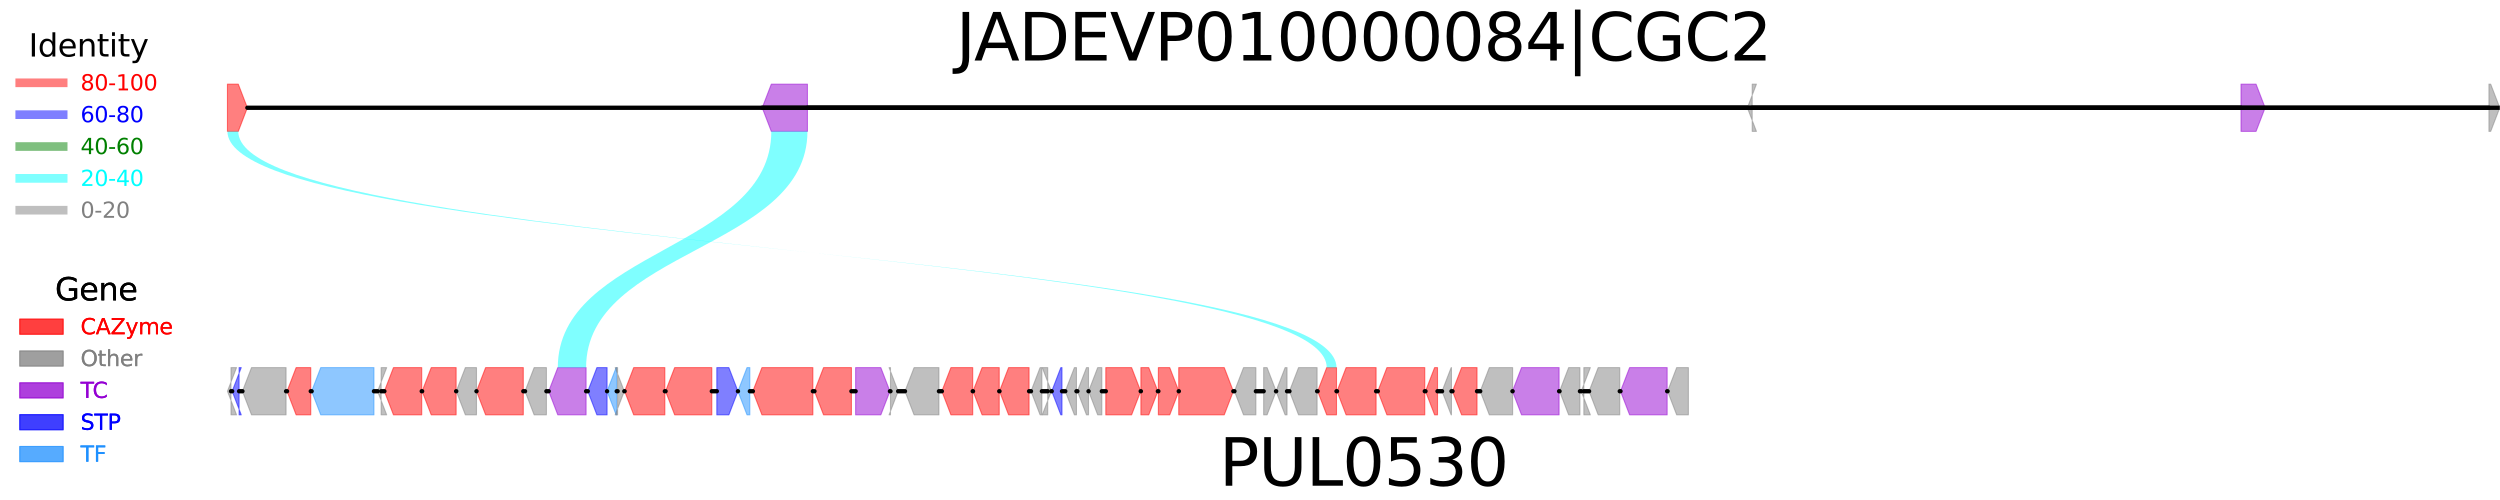 <?xml version="1.0" encoding="utf-8" standalone="no"?>
<!DOCTYPE svg PUBLIC "-//W3C//DTD SVG 1.1//EN"
  "http://www.w3.org/Graphics/SVG/1.1/DTD/svg11.dtd">
<svg xmlns:xlink="http://www.w3.org/1999/xlink" width="1152pt" height="230.4pt" viewBox="0 0 1152 230.4" xmlns="http://www.w3.org/2000/svg" version="1.1">
 <defs>
  <style type="text/css">*{stroke-linejoin: round; stroke-linecap: butt}</style>
 </defs>
 <g id="figure_1">
  <g id="patch_1">
   <path d="M 0 230.4 
L 1152 230.4 
L 1152 0 
L 0 0 
z
" style="fill: #ffffff"/>
  </g>
  <g id="axes_1">
   <g id="patch_2">
    <path d="M 104.809 60.544 
L 109.796 60.544 
L 113.985 49.659 
L 109.796 38.774 
L 104.809 38.774 
z
" clip-path="url(#pf84bc42279)" style="fill: #ff0000; opacity: 0.5; stroke: #ff0000; stroke-width: 0.5; stroke-linejoin: miter"/>
   </g>
   <g id="patch_3">
    <path d="M 1146.896 60.544 
L 1147.712 60.544 
L 1151.9 49.659 
L 1147.712 38.774 
L 1146.896 38.774 
z
" clip-path="url(#pf84bc42279)" style="fill: #808080; opacity: 0.5; stroke: #808080; stroke-width: 0.5; stroke-linejoin: miter"/>
   </g>
   <g id="patch_4">
    <path d="M 351.235 49.659 
L 355.423 60.544 
L 372.068 60.544 
L 372.068 38.774 
L 355.423 38.774 
z
" clip-path="url(#pf84bc42279)" style="fill: #9400d3; opacity: 0.5; stroke: #9400d3; stroke-width: 0.5; stroke-linejoin: miter"/>
   </g>
   <g id="patch_5">
    <path d="M 805.181 49.659 
L 809.369 60.544 
L 807.416 60.544 
L 807.416 38.774 
L 809.369 38.774 
z
" clip-path="url(#pf84bc42279)" style="fill: #808080; opacity: 0.5; stroke: #808080; stroke-width: 0.5; stroke-linejoin: miter"/>
   </g>
   <g id="patch_6">
    <path d="M 1032.651 60.544 
L 1039.588 60.544 
L 1043.776 49.659 
L 1039.588 38.774 
L 1032.651 38.774 
z
" clip-path="url(#pf84bc42279)" style="fill: #9400d3; opacity: 0.5; stroke: #9400d3; stroke-width: 0.5; stroke-linejoin: miter"/>
   </g>
   <g id="patch_7">
    <path d="M 104.809 180.28 
L 108.997 191.165 
L 106.44 191.165 
L 106.44 169.395 
L 108.997 169.395 
z
" clip-path="url(#pf84bc42279)" style="fill: #808080; opacity: 0.5; stroke: #808080; stroke-width: 0.5; stroke-linejoin: miter"/>
   </g>
   <g id="patch_8">
    <path d="M 106.979 180.28 
L 111.168 191.165 
L 110.17 191.165 
L 110.17 169.395 
L 111.168 169.395 
z
" clip-path="url(#pf84bc42279)" style="fill: #0000ff; opacity: 0.5; stroke: #0000ff; stroke-width: 0.5; stroke-linejoin: miter"/>
   </g>
   <g id="patch_9">
    <path d="M 111.71 180.28 
L 115.899 191.165 
L 131.822 191.165 
L 131.822 169.395 
L 115.899 169.395 
z
" clip-path="url(#pf84bc42279)" style="fill: #808080; opacity: 0.5; stroke: #808080; stroke-width: 0.5; stroke-linejoin: miter"/>
   </g>
   <g id="patch_10">
    <path d="M 132.264 180.28 
L 136.452 191.165 
L 143.194 191.165 
L 143.194 169.395 
L 136.452 169.395 
z
" clip-path="url(#pf84bc42279)" style="fill: #ff0000; opacity: 0.5; stroke: #ff0000; stroke-width: 0.5; stroke-linejoin: miter"/>
   </g>
   <g id="patch_11">
    <path d="M 143.61 180.28 
L 147.798 191.165 
L 172.319 191.165 
L 172.319 169.395 
L 147.798 169.395 
z
" clip-path="url(#pf84bc42279)" style="fill: #1e90ff; opacity: 0.5; stroke: #1e90ff; stroke-width: 0.5; stroke-linejoin: miter"/>
   </g>
   <g id="patch_12">
    <path d="M 173.996 180.28 
L 178.184 191.165 
L 175.627 191.165 
L 175.627 169.395 
L 178.184 169.395 
z
" clip-path="url(#pf84bc42279)" style="fill: #808080; opacity: 0.5; stroke: #808080; stroke-width: 0.5; stroke-linejoin: miter"/>
   </g>
   <g id="patch_13">
    <path d="M 177.121 180.28 
L 181.31 191.165 
L 194.329 191.165 
L 194.329 169.395 
L 181.31 169.395 
z
" clip-path="url(#pf84bc42279)" style="fill: #ff0000; opacity: 0.5; stroke: #ff0000; stroke-width: 0.5; stroke-linejoin: miter"/>
   </g>
   <g id="patch_14">
    <path d="M 194.517 180.28 
L 198.705 191.165 
L 210.184 191.165 
L 210.184 169.395 
L 198.705 169.395 
z
" clip-path="url(#pf84bc42279)" style="fill: #ff0000; opacity: 0.5; stroke: #ff0000; stroke-width: 0.5; stroke-linejoin: miter"/>
   </g>
   <g id="patch_15">
    <path d="M 210.249 180.28 
L 214.438 191.165 
L 219.561 191.165 
L 219.561 169.395 
L 214.438 169.395 
z
" clip-path="url(#pf84bc42279)" style="fill: #808080; opacity: 0.5; stroke: #808080; stroke-width: 0.5; stroke-linejoin: miter"/>
   </g>
   <g id="patch_16">
    <path d="M 219.581 180.28 
L 223.769 191.165 
L 241.135 191.165 
L 241.135 169.395 
L 223.769 169.395 
z
" clip-path="url(#pf84bc42279)" style="fill: #ff0000; opacity: 0.5; stroke: #ff0000; stroke-width: 0.5; stroke-linejoin: miter"/>
   </g>
   <g id="patch_17">
    <path d="M 241.941 180.28 
L 246.129 191.165 
L 251.779 191.165 
L 251.779 169.395 
L 246.129 169.395 
z
" clip-path="url(#pf84bc42279)" style="fill: #808080; opacity: 0.5; stroke: #808080; stroke-width: 0.5; stroke-linejoin: miter"/>
   </g>
   <g id="patch_18">
    <path d="M 252.845 180.28 
L 257.033 191.165 
L 270.072 191.165 
L 270.072 169.395 
L 257.033 169.395 
z
" clip-path="url(#pf84bc42279)" style="fill: #9400d3; opacity: 0.5; stroke: #9400d3; stroke-width: 0.5; stroke-linejoin: miter"/>
   </g>
   <g id="patch_19">
    <path d="M 270.858 180.28 
L 275.047 191.165 
L 279.741 191.165 
L 279.741 169.395 
L 275.047 169.395 
z
" clip-path="url(#pf84bc42279)" style="fill: #0000ff; opacity: 0.5; stroke: #0000ff; stroke-width: 0.5; stroke-linejoin: miter"/>
   </g>
   <g id="patch_20">
    <path d="M 279.722 180.28 
L 283.91 191.165 
L 284.179 191.165 
L 284.179 169.395 
L 283.91 169.395 
z
" clip-path="url(#pf84bc42279)" style="fill: #1e90ff; opacity: 0.5; stroke: #1e90ff; stroke-width: 0.5; stroke-linejoin: miter"/>
   </g>
   <g id="patch_21">
    <path d="M 284.589 191.165 
L 283.494 191.165 
L 287.682 180.28 
L 283.494 169.395 
L 284.589 169.395 
z
" clip-path="url(#pf84bc42279)" style="fill: #808080; opacity: 0.5; stroke: #808080; stroke-width: 0.5; stroke-linejoin: miter"/>
   </g>
   <g id="patch_22">
    <path d="M 287.825 180.28 
L 292.013 191.165 
L 306.358 191.165 
L 306.358 169.395 
L 292.013 169.395 
z
" clip-path="url(#pf84bc42279)" style="fill: #ff0000; opacity: 0.5; stroke: #ff0000; stroke-width: 0.5; stroke-linejoin: miter"/>
   </g>
   <g id="patch_23">
    <path d="M 306.696 180.28 
L 310.884 191.165 
L 327.997 191.165 
L 327.997 169.395 
L 310.884 169.395 
z
" clip-path="url(#pf84bc42279)" style="fill: #ff0000; opacity: 0.5; stroke: #ff0000; stroke-width: 0.5; stroke-linejoin: miter"/>
   </g>
   <g id="patch_24">
    <path d="M 330.31 191.165 
L 335.863 191.165 
L 340.051 180.28 
L 335.863 169.395 
L 330.31 169.395 
z
" clip-path="url(#pf84bc42279)" style="fill: #0000ff; opacity: 0.5; stroke: #0000ff; stroke-width: 0.5; stroke-linejoin: miter"/>
   </g>
   <g id="patch_25">
    <path d="M 340.032 180.28 
L 344.22 191.165 
L 345.523 191.165 
L 345.523 169.395 
L 344.22 169.395 
z
" clip-path="url(#pf84bc42279)" style="fill: #1e90ff; opacity: 0.5; stroke: #1e90ff; stroke-width: 0.5; stroke-linejoin: miter"/>
   </g>
   <g id="patch_26">
    <path d="M 346.913 180.28 
L 351.102 191.165 
L 374.57 191.165 
L 374.57 169.395 
L 351.102 169.395 
z
" clip-path="url(#pf84bc42279)" style="fill: #ff0000; opacity: 0.5; stroke: #ff0000; stroke-width: 0.5; stroke-linejoin: miter"/>
   </g>
   <g id="patch_27">
    <path d="M 375.304 180.28 
L 379.492 191.165 
L 392.336 191.165 
L 392.336 169.395 
L 379.492 169.395 
z
" clip-path="url(#pf84bc42279)" style="fill: #ff0000; opacity: 0.5; stroke: #ff0000; stroke-width: 0.5; stroke-linejoin: miter"/>
   </g>
   <g id="patch_28">
    <path d="M 394.272 191.165 
L 405.888 191.165 
L 410.076 180.28 
L 405.888 169.395 
L 394.272 169.395 
z
" clip-path="url(#pf84bc42279)" style="fill: #9400d3; opacity: 0.5; stroke: #9400d3; stroke-width: 0.5; stroke-linejoin: miter"/>
   </g>
   <g id="patch_29">
    <path d="M 410.336 191.165 
L 409.689 191.165 
L 413.877 180.28 
L 409.689 169.395 
L 410.336 169.395 
z
" clip-path="url(#pf84bc42279)" style="fill: #808080; opacity: 0.5; stroke: #808080; stroke-width: 0.5; stroke-linejoin: miter"/>
   </g>
   <g id="patch_30">
    <path d="M 417.016 180.28 
L 421.205 191.165 
L 432.664 191.165 
L 432.664 169.395 
L 421.205 169.395 
z
" clip-path="url(#pf84bc42279)" style="fill: #808080; opacity: 0.5; stroke: #808080; stroke-width: 0.5; stroke-linejoin: miter"/>
   </g>
   <g id="patch_31">
    <path d="M 434.002 180.28 
L 438.191 191.165 
L 448.227 191.165 
L 448.227 169.395 
L 438.191 169.395 
z
" clip-path="url(#pf84bc42279)" style="fill: #ff0000; opacity: 0.5; stroke: #ff0000; stroke-width: 0.5; stroke-linejoin: miter"/>
   </g>
   <g id="patch_32">
    <path d="M 448.364 180.28 
L 452.552 191.165 
L 460.444 191.165 
L 460.444 169.395 
L 452.552 169.395 
z
" clip-path="url(#pf84bc42279)" style="fill: #ff0000; opacity: 0.5; stroke: #ff0000; stroke-width: 0.5; stroke-linejoin: miter"/>
   </g>
   <g id="patch_33">
    <path d="M 460.574 180.28 
L 464.762 191.165 
L 474.194 191.165 
L 474.194 169.395 
L 464.762 169.395 
z
" clip-path="url(#pf84bc42279)" style="fill: #ff0000; opacity: 0.5; stroke: #ff0000; stroke-width: 0.5; stroke-linejoin: miter"/>
   </g>
   <g id="patch_34">
    <path d="M 475.078 180.28 
L 479.266 191.165 
L 480.101 191.165 
L 480.101 169.395 
L 479.266 169.395 
z
" clip-path="url(#pf84bc42279)" style="fill: #808080; opacity: 0.5; stroke: #808080; stroke-width: 0.5; stroke-linejoin: miter"/>
   </g>
   <g id="patch_35">
    <path d="M 482.791 191.165 
L 480.273 191.165 
L 484.461 180.28 
L 480.273 169.395 
L 482.791 169.395 
z
" clip-path="url(#pf84bc42279)" style="fill: #808080; opacity: 0.5; stroke: #808080; stroke-width: 0.5; stroke-linejoin: miter"/>
   </g>
   <g id="patch_36">
    <path d="M 484.637 180.28 
L 488.825 191.165 
L 489.367 191.165 
L 489.367 169.395 
L 488.825 169.395 
z
" clip-path="url(#pf84bc42279)" style="fill: #0000ff; opacity: 0.5; stroke: #0000ff; stroke-width: 0.5; stroke-linejoin: miter"/>
   </g>
   <g id="patch_37">
    <path d="M 490.888 180.28 
L 495.076 191.165 
L 496.028 191.165 
L 496.028 169.395 
L 495.076 169.395 
z
" clip-path="url(#pf84bc42279)" style="fill: #808080; opacity: 0.5; stroke: #808080; stroke-width: 0.5; stroke-linejoin: miter"/>
   </g>
   <g id="patch_38">
    <path d="M 496.463 180.28 
L 500.652 191.165 
L 501.584 191.165 
L 501.584 169.395 
L 500.652 169.395 
z
" clip-path="url(#pf84bc42279)" style="fill: #808080; opacity: 0.5; stroke: #808080; stroke-width: 0.5; stroke-linejoin: miter"/>
   </g>
   <g id="patch_39">
    <path d="M 501.623 180.28 
L 505.811 191.165 
L 507.718 191.165 
L 507.718 169.395 
L 505.811 169.395 
z
" clip-path="url(#pf84bc42279)" style="fill: #808080; opacity: 0.5; stroke: #808080; stroke-width: 0.5; stroke-linejoin: miter"/>
   </g>
   <g id="patch_40">
    <path d="M 509.557 191.165 
L 521.446 191.165 
L 525.634 180.28 
L 521.446 169.395 
L 509.557 169.395 
z
" clip-path="url(#pf84bc42279)" style="fill: #ff0000; opacity: 0.5; stroke: #ff0000; stroke-width: 0.5; stroke-linejoin: miter"/>
   </g>
   <g id="patch_41">
    <path d="M 525.725 191.165 
L 529.347 191.165 
L 533.536 180.28 
L 529.347 169.395 
L 525.725 169.395 
z
" clip-path="url(#pf84bc42279)" style="fill: #ff0000; opacity: 0.5; stroke: #ff0000; stroke-width: 0.5; stroke-linejoin: miter"/>
   </g>
   <g id="patch_42">
    <path d="M 533.776 191.165 
L 539.017 191.165 
L 543.205 180.28 
L 539.017 169.395 
L 533.776 169.395 
z
" clip-path="url(#pf84bc42279)" style="fill: #ff0000; opacity: 0.5; stroke: #ff0000; stroke-width: 0.5; stroke-linejoin: miter"/>
   </g>
   <g id="patch_43">
    <path d="M 543.16 191.165 
L 564.132 191.165 
L 568.321 180.28 
L 564.132 169.395 
L 543.16 169.395 
z
" clip-path="url(#pf84bc42279)" style="fill: #ff0000; opacity: 0.5; stroke: #ff0000; stroke-width: 0.5; stroke-linejoin: miter"/>
   </g>
   <g id="patch_44">
    <path d="M 568.834 180.28 
L 573.022 191.165 
L 578.711 191.165 
L 578.711 169.395 
L 573.022 169.395 
z
" clip-path="url(#pf84bc42279)" style="fill: #808080; opacity: 0.5; stroke: #808080; stroke-width: 0.5; stroke-linejoin: miter"/>
   </g>
   <g id="patch_45">
    <path d="M 582.298 191.165 
L 583.874 191.165 
L 588.062 180.28 
L 583.874 169.395 
L 582.298 169.395 
z
" clip-path="url(#pf84bc42279)" style="fill: #808080; opacity: 0.5; stroke: #808080; stroke-width: 0.5; stroke-linejoin: miter"/>
   </g>
   <g id="patch_46">
    <path d="M 587.984 180.28 
L 592.173 191.165 
L 593.066 191.165 
L 593.066 169.395 
L 592.173 169.395 
z
" clip-path="url(#pf84bc42279)" style="fill: #808080; opacity: 0.5; stroke: #808080; stroke-width: 0.5; stroke-linejoin: miter"/>
   </g>
   <g id="patch_47">
    <path d="M 594.177 180.28 
L 598.366 191.165 
L 606.92 191.165 
L 606.92 169.395 
L 598.366 169.395 
z
" clip-path="url(#pf84bc42279)" style="fill: #808080; opacity: 0.5; stroke: #808080; stroke-width: 0.5; stroke-linejoin: miter"/>
   </g>
   <g id="patch_48">
    <path d="M 607.167 180.28 
L 611.355 191.165 
L 615.855 191.165 
L 615.855 169.395 
L 611.355 169.395 
z
" clip-path="url(#pf84bc42279)" style="fill: #ff0000; opacity: 0.5; stroke: #ff0000; stroke-width: 0.5; stroke-linejoin: miter"/>
   </g>
   <g id="patch_49">
    <path d="M 616.096 180.28 
L 620.284 191.165 
L 634.102 191.165 
L 634.102 169.395 
L 620.284 169.395 
z
" clip-path="url(#pf84bc42279)" style="fill: #ff0000; opacity: 0.5; stroke: #ff0000; stroke-width: 0.5; stroke-linejoin: miter"/>
   </g>
   <g id="patch_50">
    <path d="M 634.902 180.28 
L 639.09 191.165 
L 656.534 191.165 
L 656.534 169.395 
L 639.09 169.395 
z
" clip-path="url(#pf84bc42279)" style="fill: #ff0000; opacity: 0.5; stroke: #ff0000; stroke-width: 0.5; stroke-linejoin: miter"/>
   </g>
   <g id="patch_51">
    <path d="M 656.872 180.28 
L 661.06 191.165 
L 662.402 191.165 
L 662.402 169.395 
L 661.06 169.395 
z
" clip-path="url(#pf84bc42279)" style="fill: #ff0000; opacity: 0.5; stroke: #ff0000; stroke-width: 0.5; stroke-linejoin: miter"/>
   </g>
   <g id="patch_52">
    <path d="M 664.494 180.28 
L 668.683 191.165 
L 668.835 191.165 
L 668.835 169.395 
L 668.683 169.395 
z
" clip-path="url(#pf84bc42279)" style="fill: #808080; opacity: 0.5; stroke: #808080; stroke-width: 0.5; stroke-linejoin: miter"/>
   </g>
   <g id="patch_53">
    <path d="M 669.316 180.28 
L 673.504 191.165 
L 680.616 191.165 
L 680.616 169.395 
L 673.504 169.395 
z
" clip-path="url(#pf84bc42279)" style="fill: #ff0000; opacity: 0.5; stroke: #ff0000; stroke-width: 0.5; stroke-linejoin: miter"/>
   </g>
   <g id="patch_54">
    <path d="M 682.092 180.28 
L 686.28 191.165 
L 697.018 191.165 
L 697.018 169.395 
L 686.28 169.395 
z
" clip-path="url(#pf84bc42279)" style="fill: #808080; opacity: 0.5; stroke: #808080; stroke-width: 0.5; stroke-linejoin: miter"/>
   </g>
   <g id="patch_55">
    <path d="M 696.934 180.28 
L 701.122 191.165 
L 718.43 191.165 
L 718.43 169.395 
L 701.122 169.395 
z
" clip-path="url(#pf84bc42279)" style="fill: #9400d3; opacity: 0.5; stroke: #9400d3; stroke-width: 0.5; stroke-linejoin: miter"/>
   </g>
   <g id="patch_56">
    <path d="M 718.644 180.28 
L 722.832 191.165 
L 728.034 191.165 
L 728.034 169.395 
L 722.832 169.395 
z
" clip-path="url(#pf84bc42279)" style="fill: #808080; opacity: 0.5; stroke: #808080; stroke-width: 0.5; stroke-linejoin: miter"/>
   </g>
   <g id="patch_57">
    <path d="M 728.638 180.28 
L 732.827 191.165 
L 729.841 191.165 
L 729.841 169.395 
L 732.827 169.395 
z
" clip-path="url(#pf84bc42279)" style="fill: #808080; opacity: 0.5; stroke: #808080; stroke-width: 0.5; stroke-linejoin: miter"/>
   </g>
   <g id="patch_58">
    <path d="M 732.251 180.28 
L 736.44 191.165 
L 746.378 191.165 
L 746.378 169.395 
L 736.44 169.395 
z
" clip-path="url(#pf84bc42279)" style="fill: #808080; opacity: 0.5; stroke: #808080; stroke-width: 0.5; stroke-linejoin: miter"/>
   </g>
   <g id="patch_59">
    <path d="M 746.729 180.28 
L 750.918 191.165 
L 768.226 191.165 
L 768.226 169.395 
L 750.918 169.395 
z
" clip-path="url(#pf84bc42279)" style="fill: #9400d3; opacity: 0.5; stroke: #9400d3; stroke-width: 0.5; stroke-linejoin: miter"/>
   </g>
   <g id="patch_60">
    <path d="M 768.42 180.28 
L 772.609 191.165 
L 778.005 191.165 
L 778.005 169.395 
L 772.609 169.395 
z
" clip-path="url(#pf84bc42279)" style="fill: #808080; opacity: 0.5; stroke: #808080; stroke-width: 0.5; stroke-linejoin: miter"/>
   </g>
   <g id="patch_61">
    <path d="M 104.809 60.544 
C 104.809 114.97 615.855 114.97 615.855 169.395 
L 611.355 169.395 
C 611.355 114.97 109.796 114.97 109.796 60.544 
z
" clip-path="url(#pf84bc42279)" style="fill: #00ffff; opacity: 0.5"/>
   </g>
   <g id="patch_62">
    <path d="M 372.068 60.544 
C 372.068 114.97 270.072 114.97 270.072 169.395 
L 257.033 169.395 
C 257.033 114.97 355.423 114.97 355.423 60.544 
z
" clip-path="url(#pf84bc42279)" style="fill: #00ffff; opacity: 0.5"/>
   </g>
   <g id="patch_63">
    <path d="M 113.985 49.659 
L 1146.896 49.659 
z
" clip-path="url(#pf84bc42279)" style="stroke: #000000; stroke-width: 2; stroke-linejoin: miter"/>
   </g>
   <g id="patch_64">
    <path d="M 1151.9 49.659 
L 351.235 49.659 
z
" clip-path="url(#pf84bc42279)" style="stroke: #000000; stroke-width: 2; stroke-linejoin: miter"/>
   </g>
   <g id="patch_65">
    <path d="M 372.068 49.659 
L 805.181 49.659 
z
" clip-path="url(#pf84bc42279)" style="stroke: #000000; stroke-width: 2; stroke-linejoin: miter"/>
   </g>
   <g id="patch_66">
    <path d="M 807.416 49.659 
L 1032.651 49.659 
z
" clip-path="url(#pf84bc42279)" style="stroke: #000000; stroke-width: 2; stroke-linejoin: miter"/>
   </g>
   <g id="patch_67">
    <path d="M 106.44 180.28 
L 106.979 180.28 
z
" clip-path="url(#pf84bc42279)" style="stroke: #000000; stroke-width: 2; stroke-linejoin: miter"/>
   </g>
   <g id="patch_68">
    <path d="M 110.17 180.28 
L 111.71 180.28 
z
" clip-path="url(#pf84bc42279)" style="stroke: #000000; stroke-width: 2; stroke-linejoin: miter"/>
   </g>
   <g id="patch_69">
    <path d="M 131.822 180.28 
L 132.264 180.28 
z
" clip-path="url(#pf84bc42279)" style="stroke: #000000; stroke-width: 2; stroke-linejoin: miter"/>
   </g>
   <g id="patch_70">
    <path d="M 143.194 180.28 
L 143.61 180.28 
z
" clip-path="url(#pf84bc42279)" style="stroke: #000000; stroke-width: 2; stroke-linejoin: miter"/>
   </g>
   <g id="patch_71">
    <path d="M 172.319 180.28 
L 173.996 180.28 
z
" clip-path="url(#pf84bc42279)" style="stroke: #000000; stroke-width: 2; stroke-linejoin: miter"/>
   </g>
   <g id="patch_72">
    <path d="M 175.627 180.28 
L 177.121 180.28 
z
" clip-path="url(#pf84bc42279)" style="stroke: #000000; stroke-width: 2; stroke-linejoin: miter"/>
   </g>
   <g id="patch_73">
    <path d="M 194.329 180.28 
L 194.517 180.28 
z
" clip-path="url(#pf84bc42279)" style="stroke: #000000; stroke-width: 2; stroke-linejoin: miter"/>
   </g>
   <g id="patch_74">
    <path d="M 210.184 180.28 
L 210.249 180.28 
z
" clip-path="url(#pf84bc42279)" style="stroke: #000000; stroke-width: 2; stroke-linejoin: miter"/>
   </g>
   <g id="patch_75">
    <path d="M 219.561 180.28 
L 219.581 180.28 
z
" clip-path="url(#pf84bc42279)" style="stroke: #000000; stroke-width: 2; stroke-linejoin: miter"/>
   </g>
   <g id="patch_76">
    <path d="M 241.135 180.28 
L 241.941 180.28 
z
" clip-path="url(#pf84bc42279)" style="stroke: #000000; stroke-width: 2; stroke-linejoin: miter"/>
   </g>
   <g id="patch_77">
    <path d="M 251.779 180.28 
L 252.845 180.28 
z
" clip-path="url(#pf84bc42279)" style="stroke: #000000; stroke-width: 2; stroke-linejoin: miter"/>
   </g>
   <g id="patch_78">
    <path d="M 270.072 180.28 
L 270.858 180.28 
z
" clip-path="url(#pf84bc42279)" style="stroke: #000000; stroke-width: 2; stroke-linejoin: miter"/>
   </g>
   <g id="patch_79">
    <path d="M 279.741 180.28 
L 279.722 180.28 
z
" clip-path="url(#pf84bc42279)" style="stroke: #000000; stroke-width: 2; stroke-linejoin: miter"/>
   </g>
   <g id="patch_80">
    <path d="M 284.179 180.28 
L 284.589 180.28 
z
" clip-path="url(#pf84bc42279)" style="stroke: #000000; stroke-width: 2; stroke-linejoin: miter"/>
   </g>
   <g id="patch_81">
    <path d="M 287.682 180.28 
L 287.825 180.28 
z
" clip-path="url(#pf84bc42279)" style="stroke: #000000; stroke-width: 2; stroke-linejoin: miter"/>
   </g>
   <g id="patch_82">
    <path d="M 306.358 180.28 
L 306.696 180.28 
z
" clip-path="url(#pf84bc42279)" style="stroke: #000000; stroke-width: 2; stroke-linejoin: miter"/>
   </g>
   <g id="patch_83">
    <path d="M 327.997 180.28 
L 330.31 180.28 
z
" clip-path="url(#pf84bc42279)" style="stroke: #000000; stroke-width: 2; stroke-linejoin: miter"/>
   </g>
   <g id="patch_84">
    <path d="M 340.051 180.28 
L 340.032 180.28 
z
" clip-path="url(#pf84bc42279)" style="stroke: #000000; stroke-width: 2; stroke-linejoin: miter"/>
   </g>
   <g id="patch_85">
    <path d="M 345.523 180.28 
L 346.913 180.28 
z
" clip-path="url(#pf84bc42279)" style="stroke: #000000; stroke-width: 2; stroke-linejoin: miter"/>
   </g>
   <g id="patch_86">
    <path d="M 374.57 180.28 
L 375.304 180.28 
z
" clip-path="url(#pf84bc42279)" style="stroke: #000000; stroke-width: 2; stroke-linejoin: miter"/>
   </g>
   <g id="patch_87">
    <path d="M 392.336 180.28 
L 394.272 180.28 
z
" clip-path="url(#pf84bc42279)" style="stroke: #000000; stroke-width: 2; stroke-linejoin: miter"/>
   </g>
   <g id="patch_88">
    <path d="M 410.076 180.28 
L 410.336 180.28 
z
" clip-path="url(#pf84bc42279)" style="stroke: #000000; stroke-width: 2; stroke-linejoin: miter"/>
   </g>
   <g id="patch_89">
    <path d="M 413.877 180.28 
L 417.016 180.28 
z
" clip-path="url(#pf84bc42279)" style="stroke: #000000; stroke-width: 2; stroke-linejoin: miter"/>
   </g>
   <g id="patch_90">
    <path d="M 432.664 180.28 
L 434.002 180.28 
z
" clip-path="url(#pf84bc42279)" style="stroke: #000000; stroke-width: 2; stroke-linejoin: miter"/>
   </g>
   <g id="patch_91">
    <path d="M 448.227 180.28 
L 448.364 180.28 
z
" clip-path="url(#pf84bc42279)" style="stroke: #000000; stroke-width: 2; stroke-linejoin: miter"/>
   </g>
   <g id="patch_92">
    <path d="M 460.444 180.28 
L 460.574 180.28 
z
" clip-path="url(#pf84bc42279)" style="stroke: #000000; stroke-width: 2; stroke-linejoin: miter"/>
   </g>
   <g id="patch_93">
    <path d="M 474.194 180.28 
L 475.078 180.28 
z
" clip-path="url(#pf84bc42279)" style="stroke: #000000; stroke-width: 2; stroke-linejoin: miter"/>
   </g>
   <g id="patch_94">
    <path d="M 480.101 180.28 
L 482.791 180.28 
z
" clip-path="url(#pf84bc42279)" style="stroke: #000000; stroke-width: 2; stroke-linejoin: miter"/>
   </g>
   <g id="patch_95">
    <path d="M 484.461 180.28 
L 484.637 180.28 
z
" clip-path="url(#pf84bc42279)" style="stroke: #000000; stroke-width: 2; stroke-linejoin: miter"/>
   </g>
   <g id="patch_96">
    <path d="M 489.367 180.28 
L 490.888 180.28 
z
" clip-path="url(#pf84bc42279)" style="stroke: #000000; stroke-width: 2; stroke-linejoin: miter"/>
   </g>
   <g id="patch_97">
    <path d="M 496.028 180.28 
L 496.463 180.28 
z
" clip-path="url(#pf84bc42279)" style="stroke: #000000; stroke-width: 2; stroke-linejoin: miter"/>
   </g>
   <g id="patch_98">
    <path d="M 501.584 180.28 
L 501.623 180.28 
z
" clip-path="url(#pf84bc42279)" style="stroke: #000000; stroke-width: 2; stroke-linejoin: miter"/>
   </g>
   <g id="patch_99">
    <path d="M 507.718 180.28 
L 509.557 180.28 
z
" clip-path="url(#pf84bc42279)" style="stroke: #000000; stroke-width: 2; stroke-linejoin: miter"/>
   </g>
   <g id="patch_100">
    <path d="M 525.634 180.28 
L 525.725 180.28 
z
" clip-path="url(#pf84bc42279)" style="stroke: #000000; stroke-width: 2; stroke-linejoin: miter"/>
   </g>
   <g id="patch_101">
    <path d="M 533.536 180.28 
L 533.776 180.28 
z
" clip-path="url(#pf84bc42279)" style="stroke: #000000; stroke-width: 2; stroke-linejoin: miter"/>
   </g>
   <g id="patch_102">
    <path d="M 543.205 180.28 
L 543.16 180.28 
z
" clip-path="url(#pf84bc42279)" style="stroke: #000000; stroke-width: 2; stroke-linejoin: miter"/>
   </g>
   <g id="patch_103">
    <path d="M 568.321 180.28 
L 568.834 180.28 
z
" clip-path="url(#pf84bc42279)" style="stroke: #000000; stroke-width: 2; stroke-linejoin: miter"/>
   </g>
   <g id="patch_104">
    <path d="M 578.711 180.28 
L 582.298 180.28 
z
" clip-path="url(#pf84bc42279)" style="stroke: #000000; stroke-width: 2; stroke-linejoin: miter"/>
   </g>
   <g id="patch_105">
    <path d="M 588.062 180.28 
L 587.984 180.28 
z
" clip-path="url(#pf84bc42279)" style="stroke: #000000; stroke-width: 2; stroke-linejoin: miter"/>
   </g>
   <g id="patch_106">
    <path d="M 593.066 180.28 
L 594.177 180.28 
z
" clip-path="url(#pf84bc42279)" style="stroke: #000000; stroke-width: 2; stroke-linejoin: miter"/>
   </g>
   <g id="patch_107">
    <path d="M 606.92 180.28 
L 607.167 180.28 
z
" clip-path="url(#pf84bc42279)" style="stroke: #000000; stroke-width: 2; stroke-linejoin: miter"/>
   </g>
   <g id="patch_108">
    <path d="M 615.855 180.28 
L 616.096 180.28 
z
" clip-path="url(#pf84bc42279)" style="stroke: #000000; stroke-width: 2; stroke-linejoin: miter"/>
   </g>
   <g id="patch_109">
    <path d="M 634.102 180.28 
L 634.902 180.28 
z
" clip-path="url(#pf84bc42279)" style="stroke: #000000; stroke-width: 2; stroke-linejoin: miter"/>
   </g>
   <g id="patch_110">
    <path d="M 656.534 180.28 
L 656.872 180.28 
z
" clip-path="url(#pf84bc42279)" style="stroke: #000000; stroke-width: 2; stroke-linejoin: miter"/>
   </g>
   <g id="patch_111">
    <path d="M 662.402 180.28 
L 664.494 180.28 
z
" clip-path="url(#pf84bc42279)" style="stroke: #000000; stroke-width: 2; stroke-linejoin: miter"/>
   </g>
   <g id="patch_112">
    <path d="M 668.835 180.28 
L 669.316 180.28 
z
" clip-path="url(#pf84bc42279)" style="stroke: #000000; stroke-width: 2; stroke-linejoin: miter"/>
   </g>
   <g id="patch_113">
    <path d="M 680.616 180.28 
L 682.092 180.28 
z
" clip-path="url(#pf84bc42279)" style="stroke: #000000; stroke-width: 2; stroke-linejoin: miter"/>
   </g>
   <g id="patch_114">
    <path d="M 697.018 180.28 
L 696.934 180.28 
z
" clip-path="url(#pf84bc42279)" style="stroke: #000000; stroke-width: 2; stroke-linejoin: miter"/>
   </g>
   <g id="patch_115">
    <path d="M 718.43 180.28 
L 718.644 180.28 
z
" clip-path="url(#pf84bc42279)" style="stroke: #000000; stroke-width: 2; stroke-linejoin: miter"/>
   </g>
   <g id="patch_116">
    <path d="M 728.034 180.28 
L 728.638 180.28 
z
" clip-path="url(#pf84bc42279)" style="stroke: #000000; stroke-width: 2; stroke-linejoin: miter"/>
   </g>
   <g id="patch_117">
    <path d="M 729.841 180.28 
L 732.251 180.28 
z
" clip-path="url(#pf84bc42279)" style="stroke: #000000; stroke-width: 2; stroke-linejoin: miter"/>
   </g>
   <g id="patch_118">
    <path d="M 746.378 180.28 
L 746.729 180.28 
z
" clip-path="url(#pf84bc42279)" style="stroke: #000000; stroke-width: 2; stroke-linejoin: miter"/>
   </g>
   <g id="patch_119">
    <path d="M 768.226 180.28 
L 768.42 180.28 
z
" clip-path="url(#pf84bc42279)" style="stroke: #000000; stroke-width: 2; stroke-linejoin: miter"/>
   </g>
   <g id="text_1">
    <!-- JADEVP010000084|CGC2 -->
    <g transform="translate(440.536 27.889) scale(0.3 -0.3)">
     <defs>
      <path id="DejaVuSans-4a" d="M 628 4666 
L 1259 4666 
L 1259 325 
Q 1259 -519 939 -900 
Q 619 -1281 -91 -1281 
L -331 -1281 
L -331 -750 
L -134 -750 
Q 284 -750 456 -515 
Q 628 -281 628 325 
L 628 4666 
z
" transform="scale(0.016)"/>
      <path id="DejaVuSans-41" d="M 2188 4044 
L 1331 1722 
L 3047 1722 
L 2188 4044 
z
M 1831 4666 
L 2547 4666 
L 4325 0 
L 3669 0 
L 3244 1197 
L 1141 1197 
L 716 0 
L 50 0 
L 1831 4666 
z
" transform="scale(0.016)"/>
      <path id="DejaVuSans-44" d="M 1259 4147 
L 1259 519 
L 2022 519 
Q 2988 519 3436 956 
Q 3884 1394 3884 2338 
Q 3884 3275 3436 3711 
Q 2988 4147 2022 4147 
L 1259 4147 
z
M 628 4666 
L 1925 4666 
Q 3281 4666 3915 4102 
Q 4550 3538 4550 2338 
Q 4550 1131 3912 565 
Q 3275 0 1925 0 
L 628 0 
L 628 4666 
z
" transform="scale(0.016)"/>
      <path id="DejaVuSans-45" d="M 628 4666 
L 3578 4666 
L 3578 4134 
L 1259 4134 
L 1259 2753 
L 3481 2753 
L 3481 2222 
L 1259 2222 
L 1259 531 
L 3634 531 
L 3634 0 
L 628 0 
L 628 4666 
z
" transform="scale(0.016)"/>
      <path id="DejaVuSans-56" d="M 1831 0 
L 50 4666 
L 709 4666 
L 2188 738 
L 3669 4666 
L 4325 4666 
L 2547 0 
L 1831 0 
z
" transform="scale(0.016)"/>
      <path id="DejaVuSans-50" d="M 1259 4147 
L 1259 2394 
L 2053 2394 
Q 2494 2394 2734 2622 
Q 2975 2850 2975 3272 
Q 2975 3691 2734 3919 
Q 2494 4147 2053 4147 
L 1259 4147 
z
M 628 4666 
L 2053 4666 
Q 2838 4666 3239 4311 
Q 3641 3956 3641 3272 
Q 3641 2581 3239 2228 
Q 2838 1875 2053 1875 
L 1259 1875 
L 1259 0 
L 628 0 
L 628 4666 
z
" transform="scale(0.016)"/>
      <path id="DejaVuSans-30" d="M 2034 4250 
Q 1547 4250 1301 3770 
Q 1056 3291 1056 2328 
Q 1056 1369 1301 889 
Q 1547 409 2034 409 
Q 2525 409 2770 889 
Q 3016 1369 3016 2328 
Q 3016 3291 2770 3770 
Q 2525 4250 2034 4250 
z
M 2034 4750 
Q 2819 4750 3233 4129 
Q 3647 3509 3647 2328 
Q 3647 1150 3233 529 
Q 2819 -91 2034 -91 
Q 1250 -91 836 529 
Q 422 1150 422 2328 
Q 422 3509 836 4129 
Q 1250 4750 2034 4750 
z
" transform="scale(0.016)"/>
      <path id="DejaVuSans-31" d="M 794 531 
L 1825 531 
L 1825 4091 
L 703 3866 
L 703 4441 
L 1819 4666 
L 2450 4666 
L 2450 531 
L 3481 531 
L 3481 0 
L 794 0 
L 794 531 
z
" transform="scale(0.016)"/>
      <path id="DejaVuSans-38" d="M 2034 2216 
Q 1584 2216 1326 1975 
Q 1069 1734 1069 1313 
Q 1069 891 1326 650 
Q 1584 409 2034 409 
Q 2484 409 2743 651 
Q 3003 894 3003 1313 
Q 3003 1734 2745 1975 
Q 2488 2216 2034 2216 
z
M 1403 2484 
Q 997 2584 770 2862 
Q 544 3141 544 3541 
Q 544 4100 942 4425 
Q 1341 4750 2034 4750 
Q 2731 4750 3128 4425 
Q 3525 4100 3525 3541 
Q 3525 3141 3298 2862 
Q 3072 2584 2669 2484 
Q 3125 2378 3379 2068 
Q 3634 1759 3634 1313 
Q 3634 634 3220 271 
Q 2806 -91 2034 -91 
Q 1263 -91 848 271 
Q 434 634 434 1313 
Q 434 1759 690 2068 
Q 947 2378 1403 2484 
z
M 1172 3481 
Q 1172 3119 1398 2916 
Q 1625 2713 2034 2713 
Q 2441 2713 2670 2916 
Q 2900 3119 2900 3481 
Q 2900 3844 2670 4047 
Q 2441 4250 2034 4250 
Q 1625 4250 1398 4047 
Q 1172 3844 1172 3481 
z
" transform="scale(0.016)"/>
      <path id="DejaVuSans-34" d="M 2419 4116 
L 825 1625 
L 2419 1625 
L 2419 4116 
z
M 2253 4666 
L 3047 4666 
L 3047 1625 
L 3713 1625 
L 3713 1100 
L 3047 1100 
L 3047 0 
L 2419 0 
L 2419 1100 
L 313 1100 
L 313 1709 
L 2253 4666 
z
" transform="scale(0.016)"/>
      <path id="DejaVuSans-7c" d="M 1344 4891 
L 1344 -1509 
L 813 -1509 
L 813 4891 
L 1344 4891 
z
" transform="scale(0.016)"/>
      <path id="DejaVuSans-43" d="M 4122 4306 
L 4122 3641 
Q 3803 3938 3442 4084 
Q 3081 4231 2675 4231 
Q 1875 4231 1450 3742 
Q 1025 3253 1025 2328 
Q 1025 1406 1450 917 
Q 1875 428 2675 428 
Q 3081 428 3442 575 
Q 3803 722 4122 1019 
L 4122 359 
Q 3791 134 3420 21 
Q 3050 -91 2638 -91 
Q 1578 -91 968 557 
Q 359 1206 359 2328 
Q 359 3453 968 4101 
Q 1578 4750 2638 4750 
Q 3056 4750 3426 4639 
Q 3797 4528 4122 4306 
z
" transform="scale(0.016)"/>
      <path id="DejaVuSans-47" d="M 3809 666 
L 3809 1919 
L 2778 1919 
L 2778 2438 
L 4434 2438 
L 4434 434 
Q 4069 175 3628 42 
Q 3188 -91 2688 -91 
Q 1594 -91 976 548 
Q 359 1188 359 2328 
Q 359 3472 976 4111 
Q 1594 4750 2688 4750 
Q 3144 4750 3555 4637 
Q 3966 4525 4313 4306 
L 4313 3634 
Q 3963 3931 3569 4081 
Q 3175 4231 2741 4231 
Q 1884 4231 1454 3753 
Q 1025 3275 1025 2328 
Q 1025 1384 1454 906 
Q 1884 428 2741 428 
Q 3075 428 3337 486 
Q 3600 544 3809 666 
z
" transform="scale(0.016)"/>
      <path id="DejaVuSans-32" d="M 1228 531 
L 3431 531 
L 3431 0 
L 469 0 
L 469 531 
Q 828 903 1448 1529 
Q 2069 2156 2228 2338 
Q 2531 2678 2651 2914 
Q 2772 3150 2772 3378 
Q 2772 3750 2511 3984 
Q 2250 4219 1831 4219 
Q 1534 4219 1204 4116 
Q 875 4013 500 3803 
L 500 4441 
Q 881 4594 1212 4672 
Q 1544 4750 1819 4750 
Q 2544 4750 2975 4387 
Q 3406 4025 3406 3419 
Q 3406 3131 3298 2873 
Q 3191 2616 2906 2266 
Q 2828 2175 2409 1742 
Q 1991 1309 1228 531 
z
" transform="scale(0.016)"/>
     </defs>
     <use xlink:href="#DejaVuSans-4a"/>
     <use xlink:href="#DejaVuSans-41" x="27.742"/>
     <use xlink:href="#DejaVuSans-44" x="96.15"/>
     <use xlink:href="#DejaVuSans-45" x="173.152"/>
     <use xlink:href="#DejaVuSans-56" x="236.336"/>
     <use xlink:href="#DejaVuSans-50" x="304.744"/>
     <use xlink:href="#DejaVuSans-30" x="365.047"/>
     <use xlink:href="#DejaVuSans-31" x="428.67"/>
     <use xlink:href="#DejaVuSans-30" x="492.293"/>
     <use xlink:href="#DejaVuSans-30" x="555.916"/>
     <use xlink:href="#DejaVuSans-30" x="619.539"/>
     <use xlink:href="#DejaVuSans-30" x="683.162"/>
     <use xlink:href="#DejaVuSans-30" x="746.785"/>
     <use xlink:href="#DejaVuSans-38" x="810.408"/>
     <use xlink:href="#DejaVuSans-34" x="874.031"/>
     <use xlink:href="#DejaVuSans-7c" x="937.654"/>
     <use xlink:href="#DejaVuSans-43" x="971.346"/>
     <use xlink:href="#DejaVuSans-47" x="1041.17"/>
     <use xlink:href="#DejaVuSans-43" x="1118.66"/>
     <use xlink:href="#DejaVuSans-32" x="1188.484"/>
    </g>
   </g>
   <g id="text_2">
    <!-- PUL0530 -->
    <g transform="translate(561.799 223.82) scale(0.3 -0.3)">
     <defs>
      <path id="DejaVuSans-55" d="M 556 4666 
L 1191 4666 
L 1191 1831 
Q 1191 1081 1462 751 
Q 1734 422 2344 422 
Q 2950 422 3222 751 
Q 3494 1081 3494 1831 
L 3494 4666 
L 4128 4666 
L 4128 1753 
Q 4128 841 3676 375 
Q 3225 -91 2344 -91 
Q 1459 -91 1007 375 
Q 556 841 556 1753 
L 556 4666 
z
" transform="scale(0.016)"/>
      <path id="DejaVuSans-4c" d="M 628 4666 
L 1259 4666 
L 1259 531 
L 3531 531 
L 3531 0 
L 628 0 
L 628 4666 
z
" transform="scale(0.016)"/>
      <path id="DejaVuSans-35" d="M 691 4666 
L 3169 4666 
L 3169 4134 
L 1269 4134 
L 1269 2991 
Q 1406 3038 1543 3061 
Q 1681 3084 1819 3084 
Q 2600 3084 3056 2656 
Q 3513 2228 3513 1497 
Q 3513 744 3044 326 
Q 2575 -91 1722 -91 
Q 1428 -91 1123 -41 
Q 819 9 494 109 
L 494 744 
Q 775 591 1075 516 
Q 1375 441 1709 441 
Q 2250 441 2565 725 
Q 2881 1009 2881 1497 
Q 2881 1984 2565 2268 
Q 2250 2553 1709 2553 
Q 1456 2553 1204 2497 
Q 953 2441 691 2322 
L 691 4666 
z
" transform="scale(0.016)"/>
      <path id="DejaVuSans-33" d="M 2597 2516 
Q 3050 2419 3304 2112 
Q 3559 1806 3559 1356 
Q 3559 666 3084 287 
Q 2609 -91 1734 -91 
Q 1441 -91 1130 -33 
Q 819 25 488 141 
L 488 750 
Q 750 597 1062 519 
Q 1375 441 1716 441 
Q 2309 441 2620 675 
Q 2931 909 2931 1356 
Q 2931 1769 2642 2001 
Q 2353 2234 1838 2234 
L 1294 2234 
L 1294 2753 
L 1863 2753 
Q 2328 2753 2575 2939 
Q 2822 3125 2822 3475 
Q 2822 3834 2567 4026 
Q 2313 4219 1838 4219 
Q 1578 4219 1281 4162 
Q 984 4106 628 3988 
L 628 4550 
Q 988 4650 1302 4700 
Q 1616 4750 1894 4750 
Q 2613 4750 3031 4423 
Q 3450 4097 3450 3541 
Q 3450 3153 3228 2886 
Q 3006 2619 2597 2516 
z
" transform="scale(0.016)"/>
     </defs>
     <use xlink:href="#DejaVuSans-50"/>
     <use xlink:href="#DejaVuSans-55" x="60.303"/>
     <use xlink:href="#DejaVuSans-4c" x="133.496"/>
     <use xlink:href="#DejaVuSans-30" x="189.209"/>
     <use xlink:href="#DejaVuSans-35" x="252.832"/>
     <use xlink:href="#DejaVuSans-33" x="316.455"/>
     <use xlink:href="#DejaVuSans-30" x="380.078"/>
    </g>
   </g>
   <g id="legend_1">
    <g id="text_3">
     <!-- Identity -->
     <g transform="translate(13.215 26.061) scale(0.144 -0.144)">
      <defs>
       <path id="DejaVuSans-49" d="M 628 4666 
L 1259 4666 
L 1259 0 
L 628 0 
L 628 4666 
z
" transform="scale(0.016)"/>
       <path id="DejaVuSans-64" d="M 2906 2969 
L 2906 4863 
L 3481 4863 
L 3481 0 
L 2906 0 
L 2906 525 
Q 2725 213 2448 61 
Q 2172 -91 1784 -91 
Q 1150 -91 751 415 
Q 353 922 353 1747 
Q 353 2572 751 3078 
Q 1150 3584 1784 3584 
Q 2172 3584 2448 3432 
Q 2725 3281 2906 2969 
z
M 947 1747 
Q 947 1113 1208 752 
Q 1469 391 1925 391 
Q 2381 391 2643 752 
Q 2906 1113 2906 1747 
Q 2906 2381 2643 2742 
Q 2381 3103 1925 3103 
Q 1469 3103 1208 2742 
Q 947 2381 947 1747 
z
" transform="scale(0.016)"/>
       <path id="DejaVuSans-65" d="M 3597 1894 
L 3597 1613 
L 953 1613 
Q 991 1019 1311 708 
Q 1631 397 2203 397 
Q 2534 397 2845 478 
Q 3156 559 3463 722 
L 3463 178 
Q 3153 47 2828 -22 
Q 2503 -91 2169 -91 
Q 1331 -91 842 396 
Q 353 884 353 1716 
Q 353 2575 817 3079 
Q 1281 3584 2069 3584 
Q 2775 3584 3186 3129 
Q 3597 2675 3597 1894 
z
M 3022 2063 
Q 3016 2534 2758 2815 
Q 2500 3097 2075 3097 
Q 1594 3097 1305 2825 
Q 1016 2553 972 2059 
L 3022 2063 
z
" transform="scale(0.016)"/>
       <path id="DejaVuSans-6e" d="M 3513 2113 
L 3513 0 
L 2938 0 
L 2938 2094 
Q 2938 2591 2744 2837 
Q 2550 3084 2163 3084 
Q 1697 3084 1428 2787 
Q 1159 2491 1159 1978 
L 1159 0 
L 581 0 
L 581 3500 
L 1159 3500 
L 1159 2956 
Q 1366 3272 1645 3428 
Q 1925 3584 2291 3584 
Q 2894 3584 3203 3211 
Q 3513 2838 3513 2113 
z
" transform="scale(0.016)"/>
       <path id="DejaVuSans-74" d="M 1172 4494 
L 1172 3500 
L 2356 3500 
L 2356 3053 
L 1172 3053 
L 1172 1153 
Q 1172 725 1289 603 
Q 1406 481 1766 481 
L 2356 481 
L 2356 0 
L 1766 0 
Q 1100 0 847 248 
Q 594 497 594 1153 
L 594 3053 
L 172 3053 
L 172 3500 
L 594 3500 
L 594 4494 
L 1172 4494 
z
" transform="scale(0.016)"/>
       <path id="DejaVuSans-69" d="M 603 3500 
L 1178 3500 
L 1178 0 
L 603 0 
L 603 3500 
z
M 603 4863 
L 1178 4863 
L 1178 4134 
L 603 4134 
L 603 4863 
z
" transform="scale(0.016)"/>
       <path id="DejaVuSans-79" d="M 2059 -325 
Q 1816 -950 1584 -1140 
Q 1353 -1331 966 -1331 
L 506 -1331 
L 506 -850 
L 844 -850 
Q 1081 -850 1212 -737 
Q 1344 -625 1503 -206 
L 1606 56 
L 191 3500 
L 800 3500 
L 1894 763 
L 2988 3500 
L 3597 3500 
L 2059 -325 
z
" transform="scale(0.016)"/>
      </defs>
      <use xlink:href="#DejaVuSans-49"/>
      <use xlink:href="#DejaVuSans-64" x="29.492"/>
      <use xlink:href="#DejaVuSans-65" x="92.969"/>
      <use xlink:href="#DejaVuSans-6e" x="154.492"/>
      <use xlink:href="#DejaVuSans-74" x="217.871"/>
      <use xlink:href="#DejaVuSans-69" x="257.08"/>
      <use xlink:href="#DejaVuSans-74" x="284.863"/>
      <use xlink:href="#DejaVuSans-79" x="324.072"/>
     </g>
    </g>
    <g id="line2d_1">
     <path d="M 9.1 38.154 
L 19.1 38.154 
L 29.1 38.154 
" style="fill: none; stroke: #ff0000; stroke-opacity: 0.5; stroke-width: 4; stroke-linecap: square"/>
    </g>
    <g id="text_4">
     <!-- 80-100 -->
     <g style="fill: #ff0000" transform="translate(37.1 41.654) scale(0.1 -0.1)">
      <defs>
       <path id="DejaVuSans-2d" d="M 313 2009 
L 1997 2009 
L 1997 1497 
L 313 1497 
L 313 2009 
z
" transform="scale(0.016)"/>
      </defs>
      <use xlink:href="#DejaVuSans-38"/>
      <use xlink:href="#DejaVuSans-30" x="63.623"/>
      <use xlink:href="#DejaVuSans-2d" x="127.246"/>
      <use xlink:href="#DejaVuSans-31" x="163.33"/>
      <use xlink:href="#DejaVuSans-30" x="226.953"/>
      <use xlink:href="#DejaVuSans-30" x="290.576"/>
     </g>
    </g>
    <g id="line2d_2">
     <path d="M 9.1 52.832 
L 19.1 52.832 
L 29.1 52.832 
" style="fill: none; stroke: #0000ff; stroke-opacity: 0.5; stroke-width: 4; stroke-linecap: square"/>
    </g>
    <g id="text_5">
     <!-- 60-80 -->
     <g style="fill: #0000ff" transform="translate(37.1 56.332) scale(0.1 -0.1)">
      <defs>
       <path id="DejaVuSans-36" d="M 2113 2584 
Q 1688 2584 1439 2293 
Q 1191 2003 1191 1497 
Q 1191 994 1439 701 
Q 1688 409 2113 409 
Q 2538 409 2786 701 
Q 3034 994 3034 1497 
Q 3034 2003 2786 2293 
Q 2538 2584 2113 2584 
z
M 3366 4563 
L 3366 3988 
Q 3128 4100 2886 4159 
Q 2644 4219 2406 4219 
Q 1781 4219 1451 3797 
Q 1122 3375 1075 2522 
Q 1259 2794 1537 2939 
Q 1816 3084 2150 3084 
Q 2853 3084 3261 2657 
Q 3669 2231 3669 1497 
Q 3669 778 3244 343 
Q 2819 -91 2113 -91 
Q 1303 -91 875 529 
Q 447 1150 447 2328 
Q 447 3434 972 4092 
Q 1497 4750 2381 4750 
Q 2619 4750 2861 4703 
Q 3103 4656 3366 4563 
z
" transform="scale(0.016)"/>
      </defs>
      <use xlink:href="#DejaVuSans-36"/>
      <use xlink:href="#DejaVuSans-30" x="63.623"/>
      <use xlink:href="#DejaVuSans-2d" x="127.246"/>
      <use xlink:href="#DejaVuSans-38" x="163.33"/>
      <use xlink:href="#DejaVuSans-30" x="226.953"/>
     </g>
    </g>
    <g id="line2d_3">
     <path d="M 9.1 67.51 
L 19.1 67.51 
L 29.1 67.51 
" style="fill: none; stroke: #008000; stroke-opacity: 0.5; stroke-width: 4; stroke-linecap: square"/>
    </g>
    <g id="text_6">
     <!-- 40-60 -->
     <g style="fill: #008000" transform="translate(37.1 71.01) scale(0.1 -0.1)">
      <use xlink:href="#DejaVuSans-34"/>
      <use xlink:href="#DejaVuSans-30" x="63.623"/>
      <use xlink:href="#DejaVuSans-2d" x="127.246"/>
      <use xlink:href="#DejaVuSans-36" x="163.33"/>
      <use xlink:href="#DejaVuSans-30" x="226.953"/>
     </g>
    </g>
    <g id="line2d_4">
     <path d="M 9.1 82.189 
L 19.1 82.189 
L 29.1 82.189 
" style="fill: none; stroke: #00ffff; stroke-opacity: 0.5; stroke-width: 4; stroke-linecap: square"/>
    </g>
    <g id="text_7">
     <!-- 20-40 -->
     <g style="fill: #00ffff" transform="translate(37.1 85.689) scale(0.1 -0.1)">
      <use xlink:href="#DejaVuSans-32"/>
      <use xlink:href="#DejaVuSans-30" x="63.623"/>
      <use xlink:href="#DejaVuSans-2d" x="127.246"/>
      <use xlink:href="#DejaVuSans-34" x="163.33"/>
      <use xlink:href="#DejaVuSans-30" x="226.953"/>
     </g>
    </g>
    <g id="line2d_5">
     <path d="M 9.1 96.867 
L 19.1 96.867 
L 29.1 96.867 
" style="fill: none; stroke: #808080; stroke-opacity: 0.5; stroke-width: 4; stroke-linecap: square"/>
    </g>
    <g id="text_8">
     <!-- 0-20 -->
     <g style="fill: #808080" transform="translate(37.1 100.367) scale(0.1 -0.1)">
      <use xlink:href="#DejaVuSans-30"/>
      <use xlink:href="#DejaVuSans-2d" x="63.623"/>
      <use xlink:href="#DejaVuSans-32" x="99.707"/>
      <use xlink:href="#DejaVuSans-30" x="163.33"/>
     </g>
    </g>
   </g>
   <g id="legend_2">
    <g id="text_9">
     <!-- Gene -->
     <g transform="translate(25.341 138.435) scale(0.144 -0.144)">
      <use xlink:href="#DejaVuSans-47"/>
      <use xlink:href="#DejaVuSans-65" x="77.49"/>
      <use xlink:href="#DejaVuSans-6e" x="139.014"/>
      <use xlink:href="#DejaVuSans-65" x="202.393"/>
     </g>
    </g>
    <g id="patch_120">
     <path d="M 9.1 154.028 
L 29.1 154.028 
L 29.1 147.028 
L 9.1 147.028 
z
" style="fill: #ff0000; opacity: 0.5; stroke: #ff0000; stroke-width: 0.5; stroke-linejoin: miter"/>
    </g>
    <g id="text_10">
     <!-- CAZyme -->
     <g style="fill: #ff0000" transform="translate(37.1 154.028) scale(0.1 -0.1)">
      <defs>
       <path id="DejaVuSans-5a" d="M 359 4666 
L 4025 4666 
L 4025 4184 
L 1075 531 
L 4097 531 
L 4097 0 
L 288 0 
L 288 481 
L 3238 4134 
L 359 4134 
L 359 4666 
z
" transform="scale(0.016)"/>
       <path id="DejaVuSans-6d" d="M 3328 2828 
Q 3544 3216 3844 3400 
Q 4144 3584 4550 3584 
Q 5097 3584 5394 3201 
Q 5691 2819 5691 2113 
L 5691 0 
L 5113 0 
L 5113 2094 
Q 5113 2597 4934 2840 
Q 4756 3084 4391 3084 
Q 3944 3084 3684 2787 
Q 3425 2491 3425 1978 
L 3425 0 
L 2847 0 
L 2847 2094 
Q 2847 2600 2669 2842 
Q 2491 3084 2119 3084 
Q 1678 3084 1418 2786 
Q 1159 2488 1159 1978 
L 1159 0 
L 581 0 
L 581 3500 
L 1159 3500 
L 1159 2956 
Q 1356 3278 1631 3431 
Q 1906 3584 2284 3584 
Q 2666 3584 2933 3390 
Q 3200 3197 3328 2828 
z
" transform="scale(0.016)"/>
      </defs>
      <use xlink:href="#DejaVuSans-43"/>
      <use xlink:href="#DejaVuSans-41" x="69.824"/>
      <use xlink:href="#DejaVuSans-5a" x="138.232"/>
      <use xlink:href="#DejaVuSans-79" x="206.738"/>
      <use xlink:href="#DejaVuSans-6d" x="265.918"/>
      <use xlink:href="#DejaVuSans-65" x="363.33"/>
     </g>
    </g>
    <g id="patch_121">
     <path d="M 9.1 168.706 
L 29.1 168.706 
L 29.1 161.706 
L 9.1 161.706 
z
" style="fill: #808080; opacity: 0.5; stroke: #808080; stroke-width: 0.5; stroke-linejoin: miter"/>
    </g>
    <g id="text_11">
     <!-- Other -->
     <g style="fill: #808080" transform="translate(37.1 168.706) scale(0.1 -0.1)">
      <defs>
       <path id="DejaVuSans-4f" d="M 2522 4238 
Q 1834 4238 1429 3725 
Q 1025 3213 1025 2328 
Q 1025 1447 1429 934 
Q 1834 422 2522 422 
Q 3209 422 3611 934 
Q 4013 1447 4013 2328 
Q 4013 3213 3611 3725 
Q 3209 4238 2522 4238 
z
M 2522 4750 
Q 3503 4750 4090 4092 
Q 4678 3434 4678 2328 
Q 4678 1225 4090 567 
Q 3503 -91 2522 -91 
Q 1538 -91 948 565 
Q 359 1222 359 2328 
Q 359 3434 948 4092 
Q 1538 4750 2522 4750 
z
" transform="scale(0.016)"/>
       <path id="DejaVuSans-68" d="M 3513 2113 
L 3513 0 
L 2938 0 
L 2938 2094 
Q 2938 2591 2744 2837 
Q 2550 3084 2163 3084 
Q 1697 3084 1428 2787 
Q 1159 2491 1159 1978 
L 1159 0 
L 581 0 
L 581 4863 
L 1159 4863 
L 1159 2956 
Q 1366 3272 1645 3428 
Q 1925 3584 2291 3584 
Q 2894 3584 3203 3211 
Q 3513 2838 3513 2113 
z
" transform="scale(0.016)"/>
       <path id="DejaVuSans-72" d="M 2631 2963 
Q 2534 3019 2420 3045 
Q 2306 3072 2169 3072 
Q 1681 3072 1420 2755 
Q 1159 2438 1159 1844 
L 1159 0 
L 581 0 
L 581 3500 
L 1159 3500 
L 1159 2956 
Q 1341 3275 1631 3429 
Q 1922 3584 2338 3584 
Q 2397 3584 2469 3576 
Q 2541 3569 2628 3553 
L 2631 2963 
z
" transform="scale(0.016)"/>
      </defs>
      <use xlink:href="#DejaVuSans-4f"/>
      <use xlink:href="#DejaVuSans-74" x="78.711"/>
      <use xlink:href="#DejaVuSans-68" x="117.92"/>
      <use xlink:href="#DejaVuSans-65" x="181.299"/>
      <use xlink:href="#DejaVuSans-72" x="242.822"/>
     </g>
    </g>
    <g id="patch_122">
     <path d="M 9.1 183.384 
L 29.1 183.384 
L 29.1 176.384 
L 9.1 176.384 
z
" style="fill: #9400d3; opacity: 0.5; stroke: #9400d3; stroke-width: 0.5; stroke-linejoin: miter"/>
    </g>
    <g id="text_12">
     <!-- TC -->
     <g style="fill: #9400d3" transform="translate(37.1 183.384) scale(0.1 -0.1)">
      <defs>
       <path id="DejaVuSans-54" d="M -19 4666 
L 3928 4666 
L 3928 4134 
L 2272 4134 
L 2272 0 
L 1638 0 
L 1638 4134 
L -19 4134 
L -19 4666 
z
" transform="scale(0.016)"/>
      </defs>
      <use xlink:href="#DejaVuSans-54"/>
      <use xlink:href="#DejaVuSans-43" x="55.209"/>
     </g>
    </g>
    <g id="patch_123">
     <path d="M 9.1 198.062 
L 29.1 198.062 
L 29.1 191.062 
L 9.1 191.062 
z
" style="fill: #0000ff; opacity: 0.5; stroke: #0000ff; stroke-width: 0.5; stroke-linejoin: miter"/>
    </g>
    <g id="text_13">
     <!-- STP -->
     <g style="fill: #0000ff" transform="translate(37.1 198.062) scale(0.1 -0.1)">
      <defs>
       <path id="DejaVuSans-53" d="M 3425 4513 
L 3425 3897 
Q 3066 4069 2747 4153 
Q 2428 4238 2131 4238 
Q 1616 4238 1336 4038 
Q 1056 3838 1056 3469 
Q 1056 3159 1242 3001 
Q 1428 2844 1947 2747 
L 2328 2669 
Q 3034 2534 3370 2195 
Q 3706 1856 3706 1288 
Q 3706 609 3251 259 
Q 2797 -91 1919 -91 
Q 1588 -91 1214 -16 
Q 841 59 441 206 
L 441 856 
Q 825 641 1194 531 
Q 1563 422 1919 422 
Q 2459 422 2753 634 
Q 3047 847 3047 1241 
Q 3047 1584 2836 1778 
Q 2625 1972 2144 2069 
L 1759 2144 
Q 1053 2284 737 2584 
Q 422 2884 422 3419 
Q 422 4038 858 4394 
Q 1294 4750 2059 4750 
Q 2388 4750 2728 4690 
Q 3069 4631 3425 4513 
z
" transform="scale(0.016)"/>
      </defs>
      <use xlink:href="#DejaVuSans-53"/>
      <use xlink:href="#DejaVuSans-54" x="63.477"/>
      <use xlink:href="#DejaVuSans-50" x="124.561"/>
     </g>
    </g>
    <g id="patch_124">
     <path d="M 9.1 212.74 
L 29.1 212.74 
L 29.1 205.74 
L 9.1 205.74 
z
" style="fill: #1e90ff; opacity: 0.5; stroke: #1e90ff; stroke-width: 0.5; stroke-linejoin: miter"/>
    </g>
    <g id="text_14">
     <!-- TF -->
     <g style="fill: #1e90ff" transform="translate(37.1 212.74) scale(0.1 -0.1)">
      <defs>
       <path id="DejaVuSans-46" d="M 628 4666 
L 3309 4666 
L 3309 4134 
L 1259 4134 
L 1259 2759 
L 3109 2759 
L 3109 2228 
L 1259 2228 
L 1259 0 
L 628 0 
L 628 4666 
z
" transform="scale(0.016)"/>
      </defs>
      <use xlink:href="#DejaVuSans-54"/>
      <use xlink:href="#DejaVuSans-46" x="61.084"/>
     </g>
    </g>
   </g>
   <g id="legend_3">
    <g id="text_15">
     <!-- Gene -->
     <g transform="translate(25.341 138.435) scale(0.144 -0.144)">
      <use xlink:href="#DejaVuSans-47"/>
      <use xlink:href="#DejaVuSans-65" x="77.49"/>
      <use xlink:href="#DejaVuSans-6e" x="139.014"/>
      <use xlink:href="#DejaVuSans-65" x="202.393"/>
     </g>
    </g>
    <g id="patch_125">
     <path d="M 9.1 154.028 
L 29.1 154.028 
L 29.1 147.028 
L 9.1 147.028 
z
" style="fill: #ff0000; opacity: 0.5; stroke: #ff0000; stroke-width: 0.5; stroke-linejoin: miter"/>
    </g>
    <g id="text_16">
     <!-- CAZyme -->
     <g style="fill: #ff0000" transform="translate(37.1 154.028) scale(0.1 -0.1)">
      <use xlink:href="#DejaVuSans-43"/>
      <use xlink:href="#DejaVuSans-41" x="69.824"/>
      <use xlink:href="#DejaVuSans-5a" x="138.232"/>
      <use xlink:href="#DejaVuSans-79" x="206.738"/>
      <use xlink:href="#DejaVuSans-6d" x="265.918"/>
      <use xlink:href="#DejaVuSans-65" x="363.33"/>
     </g>
    </g>
    <g id="patch_126">
     <path d="M 9.1 168.706 
L 29.1 168.706 
L 29.1 161.706 
L 9.1 161.706 
z
" style="fill: #808080; opacity: 0.5; stroke: #808080; stroke-width: 0.5; stroke-linejoin: miter"/>
    </g>
    <g id="text_17">
     <!-- Other -->
     <g style="fill: #808080" transform="translate(37.1 168.706) scale(0.1 -0.1)">
      <use xlink:href="#DejaVuSans-4f"/>
      <use xlink:href="#DejaVuSans-74" x="78.711"/>
      <use xlink:href="#DejaVuSans-68" x="117.92"/>
      <use xlink:href="#DejaVuSans-65" x="181.299"/>
      <use xlink:href="#DejaVuSans-72" x="242.822"/>
     </g>
    </g>
    <g id="patch_127">
     <path d="M 9.1 183.384 
L 29.1 183.384 
L 29.1 176.384 
L 9.1 176.384 
z
" style="fill: #9400d3; opacity: 0.5; stroke: #9400d3; stroke-width: 0.5; stroke-linejoin: miter"/>
    </g>
    <g id="text_18">
     <!-- TC -->
     <g style="fill: #9400d3" transform="translate(37.1 183.384) scale(0.1 -0.1)">
      <use xlink:href="#DejaVuSans-54"/>
      <use xlink:href="#DejaVuSans-43" x="55.209"/>
     </g>
    </g>
    <g id="patch_128">
     <path d="M 9.1 198.062 
L 29.1 198.062 
L 29.1 191.062 
L 9.1 191.062 
z
" style="fill: #0000ff; opacity: 0.5; stroke: #0000ff; stroke-width: 0.5; stroke-linejoin: miter"/>
    </g>
    <g id="text_19">
     <!-- STP -->
     <g style="fill: #0000ff" transform="translate(37.1 198.062) scale(0.1 -0.1)">
      <use xlink:href="#DejaVuSans-53"/>
      <use xlink:href="#DejaVuSans-54" x="63.477"/>
      <use xlink:href="#DejaVuSans-50" x="124.561"/>
     </g>
    </g>
    <g id="patch_129">
     <path d="M 9.1 212.74 
L 29.1 212.74 
L 29.1 205.74 
L 9.1 205.74 
z
" style="fill: #1e90ff; opacity: 0.5; stroke: #1e90ff; stroke-width: 0.5; stroke-linejoin: miter"/>
    </g>
    <g id="text_20">
     <!-- TF -->
     <g style="fill: #1e90ff" transform="translate(37.1 212.74) scale(0.1 -0.1)">
      <use xlink:href="#DejaVuSans-54"/>
      <use xlink:href="#DejaVuSans-46" x="61.084"/>
     </g>
    </g>
   </g>
  </g>
 </g>
 <defs>
  <clipPath id="pf84bc42279">
   <rect x="0.1" y="6.119" width="1151.8" height="217.701"/>
  </clipPath>
 </defs>
</svg>
